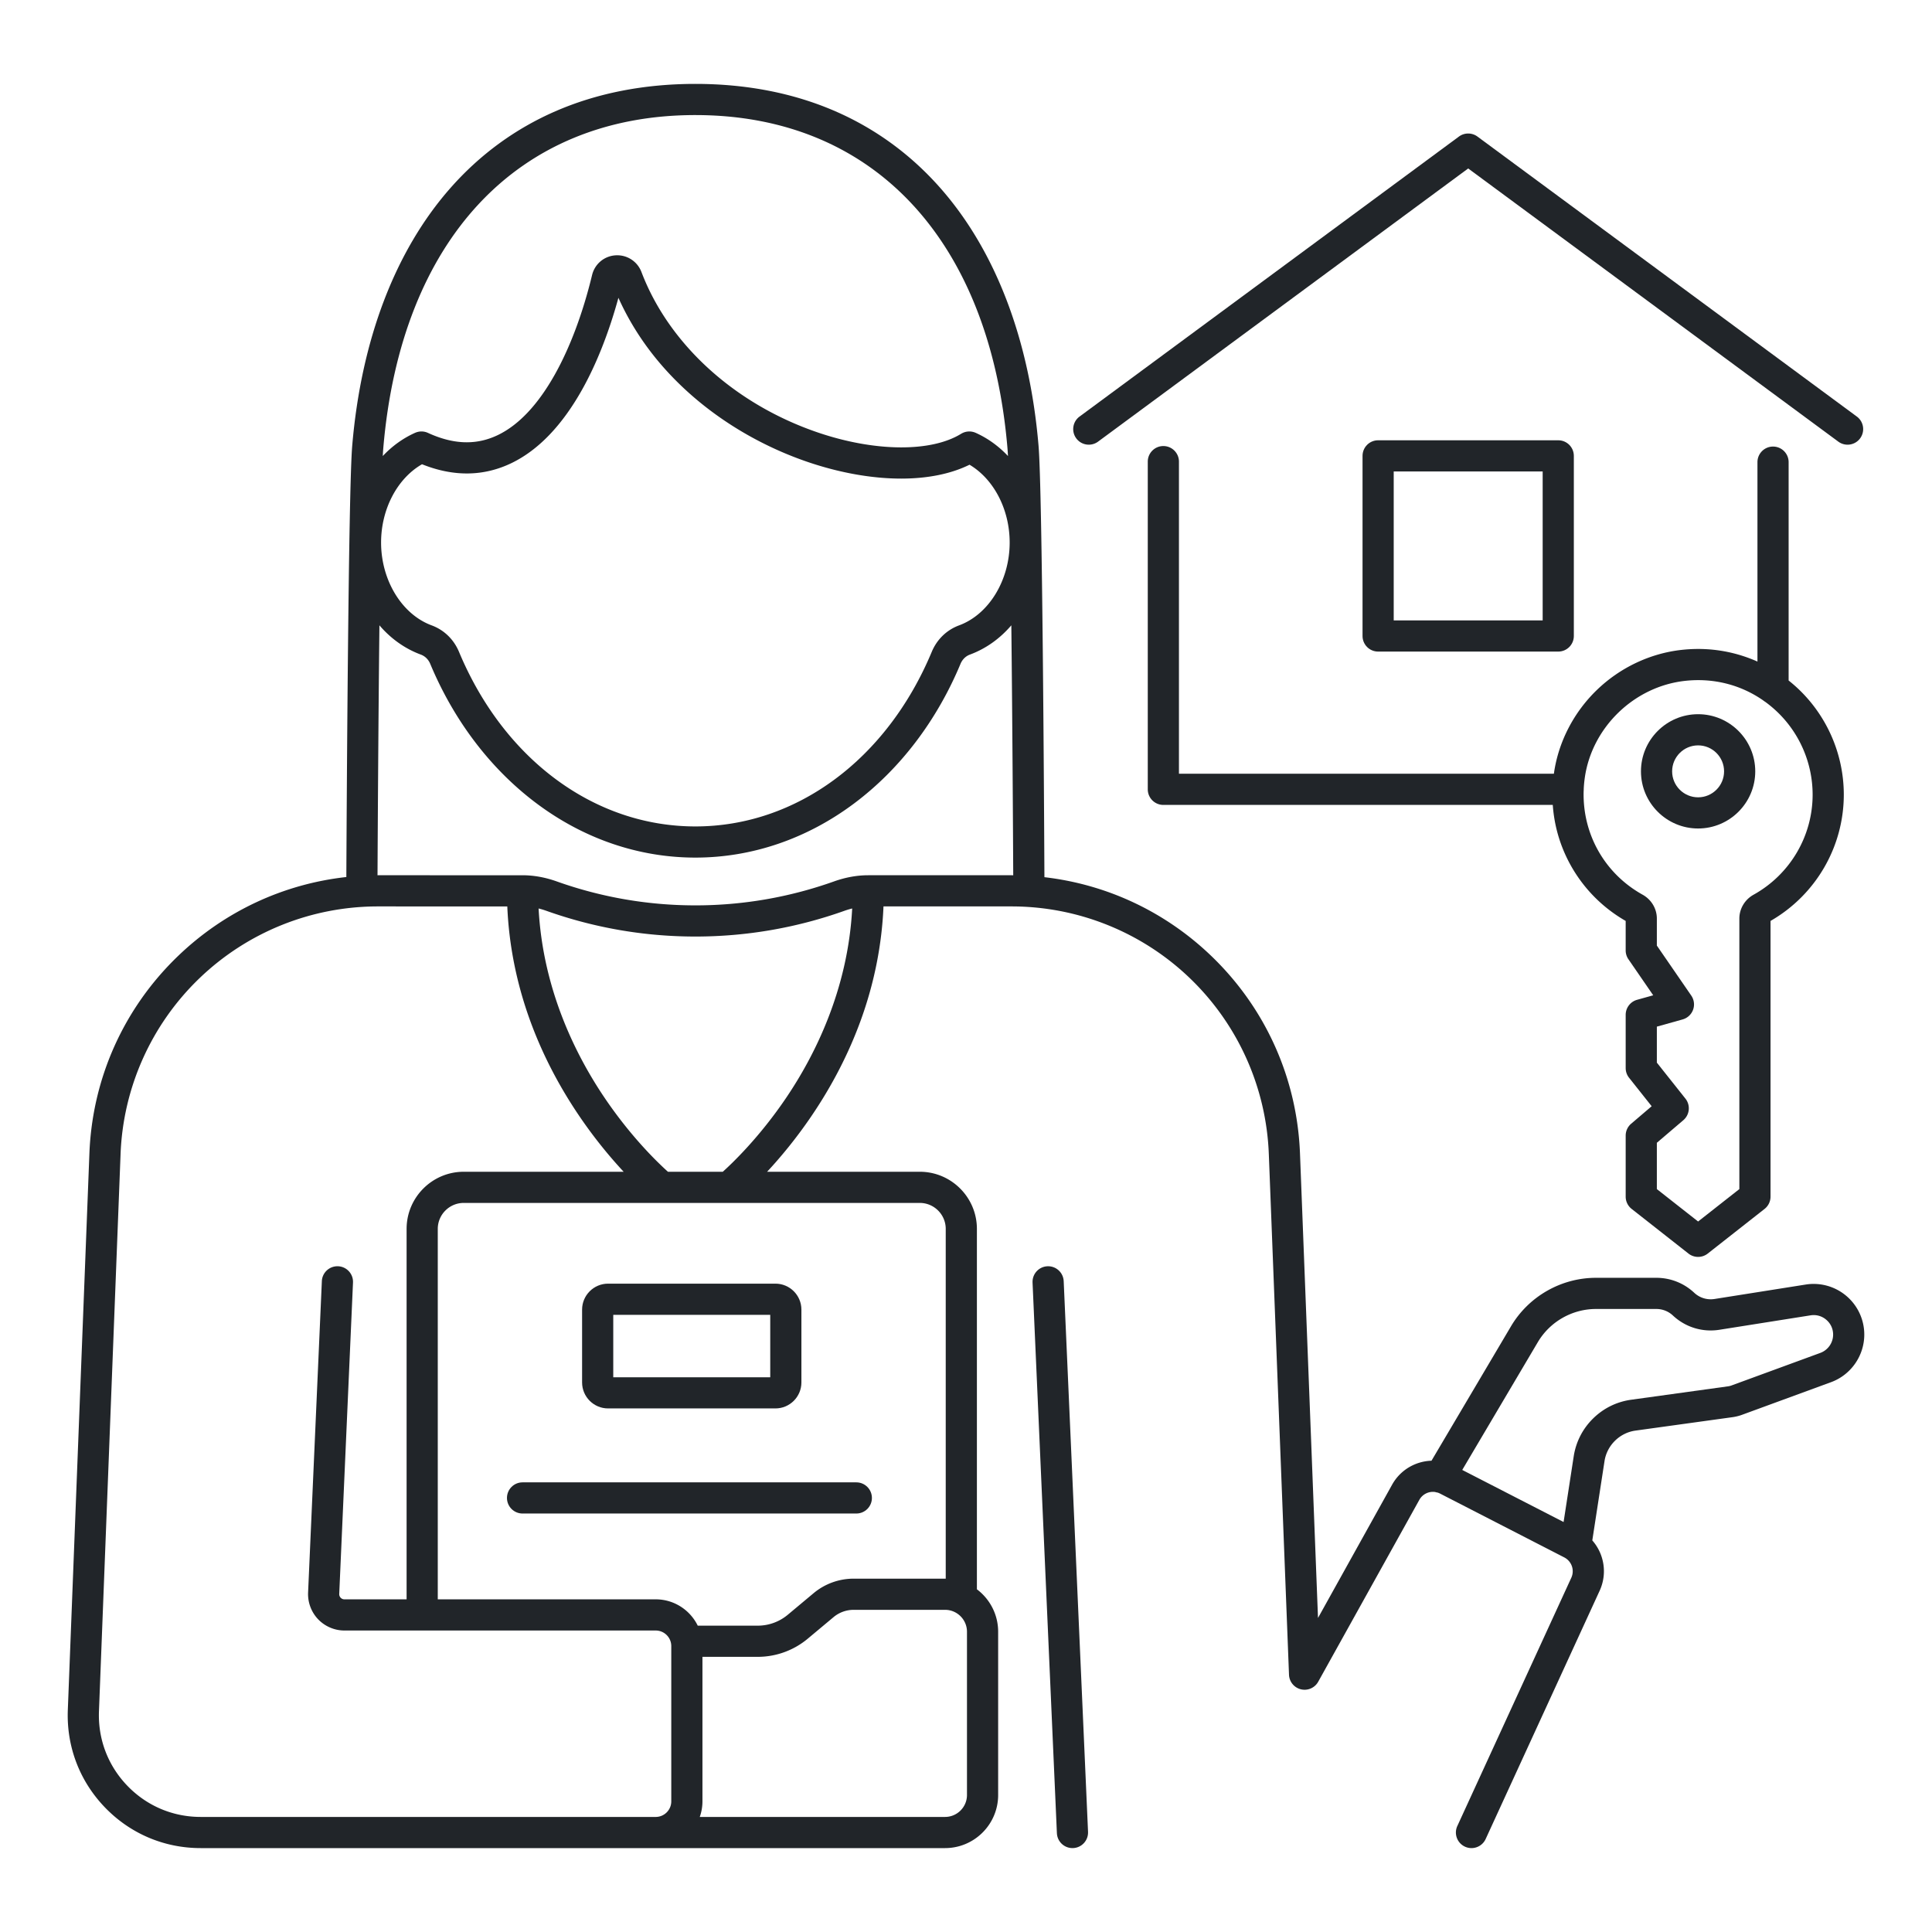 <?xml version="1.0" encoding="UTF-8"?> <svg xmlns="http://www.w3.org/2000/svg" xmlns:xlink="http://www.w3.org/1999/xlink" version="1.1" width="512" height="512" x="0" y="0" viewBox="0 0 4000 4000" style="enable-background:new 0 0 512 512" xml:space="preserve" class=""><g transform="matrix(1.31,0,0,1.31,-619.999,-620.001)"><path d="M2154.404 2498.064c-.601-13.59-12.103-24.103-25.695-23.52-13.59.602-24.12 12.105-23.519 25.695l38.471 870.334c.584 13.22 11.485 23.544 24.588 23.544.367 0 .736-.009 1.106-.024 13.59-.602 24.12-12.105 23.519-25.695z" fill="#212529" opacity="1" data-original="#000000" class=""></path><path d="M3391.627 2521.659a79.971 79.971 0 0 0-64.535-18.203l-144.016 22.804c-11.766 1.858-23.497-1.733-32.195-9.861-16.288-15.222-37.536-23.604-59.829-23.604h-95.43c-54.884 0-106.334 29.346-134.272 76.587l-125.672 212.495a74.171 74.171 0 0 0-19.134 3.143c-18.452 5.594-33.775 17.955-43.146 34.807l-117.082 210.568-28.465-734.118c-4.604-118.761-54.311-229.541-139.963-311.937-72.761-69.996-164.99-113.269-263.962-124.71-.524-111.902-3.18-609.731-9.282-681.889-14.176-167.627-68.029-308.676-155.738-407.898-46.45-52.548-102.105-93.162-165.417-120.714-65.941-28.696-140.363-43.247-221.197-43.247s-155.255 14.55-221.196 43.247c-63.313 27.552-118.967 68.167-165.417 120.714-87.708 99.223-141.562 240.271-155.738 407.898-6.098 72.105-8.755 569.268-9.282 681.642-99.792 11.057-192.835 54.451-266.128 124.957-85.652 82.396-135.358 193.176-139.963 311.937l-34.106 879.615c-2.234 57.616 18.55 112.232 58.524 153.786 39.974 41.555 93.744 64.439 151.404 64.439h1176.508c46.267 0 83.908-37.641 83.908-83.907v-258.021c0-27.4-13.204-51.771-33.581-67.094v-569.601c0-49.799-40.514-90.313-90.313-90.313h-241.25c20.19-21.686 44.996-51.135 69.864-87.701 33.192-48.806 59.658-100.31 78.661-153.081 20.99-58.29 32.867-118.244 35.411-178.568h201.166a406.96 406.96 0 0 1 407.863 392.354l31.872 821.987a24.631 24.631 0 0 0 46.14 11.016l159.814-287.422c5.125-9.217 15.173-13.875 25.024-12.429 1.279.407 2.575.707 3.879.897 1.313.417 2.612.943 3.881 1.595l196.279 100.859a24.85 24.85 0 0 1 2.961 1.795c.235.181.475.355.717.528a24.58 24.58 0 0 1 7.449 29.862l-180.122 392.338c-5.676 12.362-.255 26.985 12.108 32.661a24.543 24.543 0 0 0 10.261 2.252c9.329 0 18.254-5.327 22.4-14.36l180.122-392.336c12.541-27.316 7.129-58.294-11.585-79.58l19.311-125.375c3.837-24.912 23.955-44.725 48.923-48.181l153.272-21.216a73.966 73.966 0 0 0 15.301-3.816l140.541-51.516c31.415-11.514 52.521-41.73 52.521-75.189a79.967 79.967 0 0 0-28.069-60.896zM1572.292 655.144c280.974 0 465.372 196.916 493.265 526.749.268 3.171.53 7.252.785 12.136-14.714-15.656-31.881-28.057-50.823-36.584a24.82 24.82 0 0 0-1.325-.563c-.179-.07-.359-.132-.539-.198-.187-.068-.373-.139-.561-.202-.28-.095-.56-.18-.841-.264-.089-.026-.176-.055-.265-.081a24.86 24.86 0 0 0-1.015-.266l-.104-.026a24.035 24.035 0 0 0-1.109-.234l-.032-.006a23.58 23.58 0 0 0-1.137-.184l-.031-.004a23.173 23.173 0 0 0-1.108-.125l-.092-.009a23.74 23.74 0 0 0-1.028-.067c-.067-.003-.133-.007-.2-.009a25.034 25.034 0 0 0-.908-.015l-.341.001c-.252.004-.504.012-.755.024a21.59 21.59 0 0 0-.508.026c-.194.013-.388.029-.581.047-.226.02-.452.042-.678.068-.137.016-.274.035-.411.053-.276.037-.552.078-.828.124-.089.015-.177.032-.266.048-.315.057-.63.119-.944.188l-.155.036c-.34.078-.68.162-1.018.254l-.096.027c-.349.097-.696.201-1.042.314l-.091.031c-.339.112-.677.231-1.013.358l-.156.062c-.308.119-.615.243-.92.376-.102.044-.202.092-.303.138-.251.114-.503.227-.752.35-.192.094-.381.196-.571.296-.157.083-.315.161-.471.247-.379.209-.753.427-1.121.655-47.481 29.266-136.105 28.51-225.825-1.937-131.449-44.607-235.847-139.444-279.263-253.688-6.448-16.967-22.915-27.601-40.992-26.464-17.944 1.131-32.846 13.657-37.081 31.169-14.508 59.999-34.792 114.231-58.66 156.833-26.69 47.638-56.938 79.896-89.905 95.878-33.965 16.466-70.219 15.398-110.836-3.265a24.51 24.51 0 0 0-14.427-1.898c-.091.016-.182.035-.273.052-.29.053-.58.108-.868.171-.171.038-.342.082-.513.123-.21.051-.421.101-.63.157-.208.056-.416.119-.623.181-.173.052-.345.102-.517.157a28.13 28.13 0 0 0-.673.231c-.152.054-.304.107-.455.164-.237.089-.473.185-.709.282a27.38 27.38 0 0 0-.395.165c-.106.046-.213.086-.319.134-19.011 8.528-36.238 20.958-50.997 36.66.255-4.88.516-8.959.784-12.127 27.895-329.833 212.293-526.749 493.266-526.749zm-432.041 551.859c49.991 20.054 97.614 19.411 141.716-1.97 42.205-20.461 79.683-59.532 111.391-116.127 22.708-40.53 42.332-90.256 57.294-144.972 26.552 59.096 66.576 111.875 119.238 157.176 51.763 44.526 114.233 79.977 180.657 102.518 50.222 17.043 101.064 26.049 147.044 26.049h.177c41.878-.021 78.795-7.572 107.809-21.935 38.35 22.775 63.43 70.593 63.43 122.997 0 59.685-32.853 113.51-79.892 130.893-19.654 7.263-35.021 22.146-43.271 41.907-71.039 170.169-214.177 275.88-373.556 275.88-159.38 0-302.519-105.711-373.557-275.88-8.249-19.76-23.616-34.643-43.271-41.907-47.039-17.384-79.892-71.209-79.892-130.893.001-52.971 25.628-101.267 64.683-123.736zM674.489 3295.526c-30.601-31.811-46.512-73.62-44.802-117.727l34.106-879.615a406.961 406.961 0 0 1 407.862-392.354l203.387.012c2.543 60.324 14.417 120.278 35.401 178.567 18.998 52.77 45.455 104.271 78.638 153.076 24.861 36.564 49.66 66.011 69.844 87.695h-252.717c-49.799 0-90.314 40.515-90.314 90.313v585.464h-98.269c-3.052 0-5.027-1.588-5.933-2.535-.905-.946-2.404-2.989-2.27-6.037l21.754-492.146c.601-13.59-9.929-25.094-23.519-25.695-13.624-.567-25.095 9.931-25.695 23.52l-21.754 492.146c-.689 15.588 5.102 30.995 15.889 42.269 10.787 11.275 25.923 17.741 41.527 17.741h491.949c13.582 0 24.631 11.05 24.631 24.632v245.373c0 13.581-11.049 24.631-24.631 24.631H790.391c-44.14-.001-85.302-17.52-115.902-49.33zm1327.056 14.684c0 19.104-15.542 34.646-34.646 34.646H1579.23a73.543 73.543 0 0 0 4.237-24.631v-228.389h87.412c28.813 0 56.857-10.174 78.965-28.648l40.859-34.139a49.546 49.546 0 0 1 31.716-11.506h144.479c19.104 0 34.646 15.542 34.646 34.646v258.021zm-33.581-894.716v552.814c-.356-.005-.708-.027-1.065-.027H1822.42a98.891 98.891 0 0 0-63.302 22.965l-40.859 34.139a74.014 74.014 0 0 1-47.378 17.189h-94.848c-12.003-24.614-37.279-41.616-66.457-41.616h-344.419v-585.464c0-22.636 18.416-41.052 41.052-41.052h313.224c.102.001.203.013.305.013.157 0 .313-.01.47-.013h104.164c.157.003.313.013.47.013.102 0 .203-.011.305-.013h301.767c22.634 0 41.05 18.416 41.05 41.052zm-252.26-207.061c-41.897 61.92-84.338 102.592-100.08 116.748h-86.688c-15.596-13.992-57.334-53.941-99.117-115.395-45.181-66.45-98.459-170.946-105.298-300.689a127.22 127.22 0 0 1 12.123 3.639c75.11 26.75 153.626 40.444 233.367 40.701l2.278.003c80.54 0 159.848-13.702 235.723-40.724a127.224 127.224 0 0 1 12.105-3.634c-6.81 129.1-59.624 233.155-104.413 299.351zm129.787-351.865c-17.683 0-35.854 3.277-54.006 9.742-70.555 25.127-144.304 37.869-219.196 37.869l-2.116-.003c-74.15-.24-147.16-12.973-217.001-37.846-18.157-6.467-36.333-9.746-54.021-9.748l-227.494-.014c-.573 0-1.145.008-1.718.01.309-63.504 1.257-238.219 3-395.008 18.178 21.224 40.44 37.026 65.447 46.268 6.68 2.469 11.967 7.682 14.888 14.677 37.591 90.046 95.635 166.25 167.859 220.373 74.894 56.125 161.743 85.791 251.158 85.791 89.414 0 176.263-29.666 251.157-85.791 72.224-54.124 130.269-130.327 167.859-220.373 2.92-6.996 8.208-12.208 14.887-14.676 25.01-9.242 47.275-25.047 65.454-46.275 1.743 156.801 2.691 331.533 3 395.027-1.294-.011-2.587-.023-3.882-.023zm1504.733 754.923-140.546 51.517a24.6 24.6 0 0 1-5.095 1.271l-153.274 21.216c-22.93 3.174-43.768 13.437-60.26 29.679-16.493 16.242-27.073 36.921-30.597 59.799l-15.986 103.79-160.177-82.308 119.463-201.996c19.115-32.322 54.318-52.401 91.87-52.401h95.43c9.761 0 19.063 3.67 26.194 10.334 19.871 18.569 46.681 26.779 73.533 22.525l144.017-22.804c9.05-1.432 17.87 1.055 24.837 7.006 6.967 5.95 10.804 14.273 10.804 23.436 0 12.876-8.124 24.505-20.213 28.936z" fill="#212529" opacity="1" data-original="#000000" class=""></path><path d="m2208.704 1171.275 584.983-431.74 584.983 431.74a24.512 24.512 0 0 0 14.606 4.815c7.553 0 15.008-3.463 19.838-10.006 8.078-10.945 5.753-26.367-5.192-34.444l-599.609-442.535a24.63 24.63 0 0 0-29.252 0l-599.61 442.534c-10.945 8.078-13.27 23.5-5.192 34.445 8.078 10.943 23.499 13.269 34.445 5.191z" fill="#212529" opacity="1" data-original="#000000" class=""></path><path d="M2936.028 1503.074c13.604 0 24.631-11.027 24.631-24.631V1193.76c0-13.604-11.027-24.631-24.631-24.631h-284.684c-13.604 0-24.631 11.027-24.631 24.631v284.683c0 13.604 11.027 24.631 24.631 24.631zm-260.052-284.683h235.422v235.421h-235.422z" fill="#212529" opacity="1" data-original="#000000" class=""></path><path d="M3042.594 2268.037v96.51c0 7.558 3.47 14.697 9.412 19.367l89.833 70.588c4.466 3.51 9.842 5.264 15.218 5.264s10.753-1.755 15.219-5.264l89.831-70.588a24.634 24.634 0 0 0 9.412-19.367V1928.77c71.513-41.06 115.797-117.22 115.797-199.559 0-65.406-27.967-127.954-76.729-171.606a233.806 233.806 0 0 0-10.467-8.815v-345.094c0-13.604-11.027-24.631-24.631-24.631s-24.631 11.027-24.631 24.631v315.161a230.875 230.875 0 0 0-21.782-8.41c-31.573-10.389-64.629-13.766-98.249-10.037-49.461 5.487-96.829 27.853-133.378 62.98-36.604 35.179-60.774 81.646-68.058 130.843-.095.64-.176 1.28-.266 1.92h-592.572v-493.278c0-13.604-11.028-24.631-24.631-24.631s-24.631 11.027-24.631 24.631v517.909c0 13.604 11.027 24.631 24.631 24.631h615.449c2.139 30.688 10.351 60.519 24.433 88.089 20.43 39.999 51.779 72.878 90.789 95.266v46.606c0 4.986 1.513 9.855 4.34 13.962l39.186 56.949-25.527 7.139a24.63 24.63 0 0 0-17.998 23.721v84.163a24.63 24.63 0 0 0 5.34 15.315l35.733 45.009-32.429 27.665a24.63 24.63 0 0 0-8.644 18.738zm26.786-380.714c-60.229-33.455-95.277-96.229-93.206-163.99.086-.838.131-1.689.131-2.55 0-.158-.009-.314-.012-.472.292-6.255.894-12.549 1.829-18.864 11.734-79.256 78.24-143.213 158.137-152.076 44.614-4.95 87.689 5.914 123.497 30.752.987.82 2.039 1.562 3.147 2.222a185.84 185.84 0 0 1 14.827 11.963c38.337 34.319 60.324 83.49 60.324 134.903 0 65.545-35.751 126.126-93.3 158.101-13.877 7.708-22.497 22.164-22.497 37.725v427.54l-65.2 51.233-65.201-51.233V2279.4l41.873-35.722c10.092-8.609 11.553-23.664 3.305-34.054l-45.178-56.904v-56.886l40.729-11.39a24.63 24.63 0 0 0 13.659-37.682l-54.389-79.043v-42.71c0-15.544-8.611-29.985-22.475-37.686z" fill="#212529" opacity="1" data-original="#000000" class=""></path><path d="M3157.057 1782.674c49.799 0 90.313-40.514 90.313-90.313s-40.515-90.313-90.313-90.313-90.313 40.514-90.313 90.313 40.514 90.313 90.313 90.313zm0-131.365c22.636 0 41.052 18.416 41.052 41.052s-18.416 41.052-41.052 41.052-41.052-18.416-41.052-41.052 18.416-41.052 41.052-41.052zM1434.301 2502.031c-22.636 0-41.052 18.416-41.052 41.052v115.101c0 22.636 18.416 41.052 41.052 41.052h264.519c22.636 0 41.052-18.416 41.052-41.052v-115.101c0-22.636-18.416-41.052-41.052-41.052zm256.309 147.943h-248.099v-98.681h248.099zM1274.518 2840.708c0 13.604 11.027 24.631 24.631 24.631h527.515c13.604 0 24.631-11.027 24.631-24.631s-11.027-24.631-24.631-24.631h-527.515c-13.604 0-24.631 11.027-24.631 24.631z" fill="#212529" opacity="1" data-original="#000000" class=""></path></g></svg> 